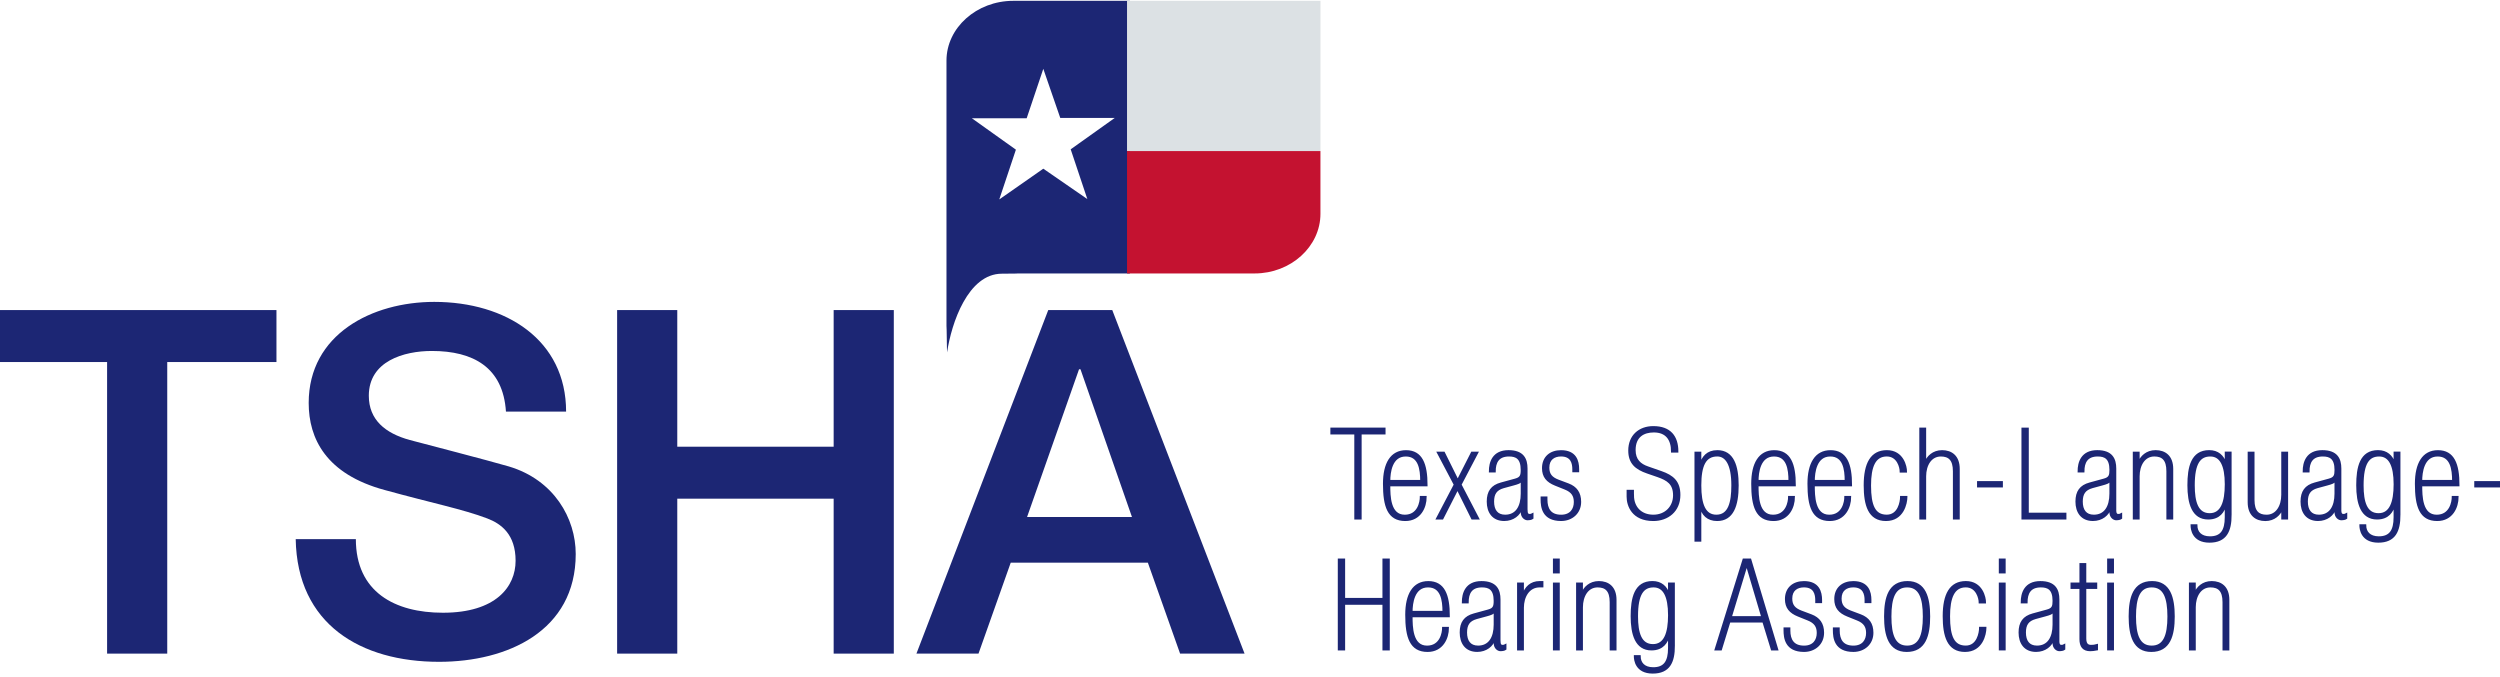 <?xml version="1.0" encoding="utf-8"?>
<!-- Generator: Adobe Illustrator 27.0.0, SVG Export Plug-In . SVG Version: 6.00 Build 0)  -->
<svg version="1.1" id="Layer_1" xmlns="http://www.w3.org/2000/svg" xmlns:xlink="http://www.w3.org/1999/xlink" x="0px" y="0px"
	 viewBox="0 0 1213.21 328.34" style="enable-background:new 0 0 1213.21 328.34;" xml:space="preserve">
<style type="text/css">
	.st0{fill:#1C2674;}
	.st1{fill:#1C2674;stroke:#1C2674;stroke-miterlimit:10;}
	.st2{fill:#DCE1E4;}
	.st3{fill:#C41230;}
</style>
<g>
	<path class="st0" d="M-0.8,150.47h134.96v25.22h-53v141.5H51.97v-141.5H-0.8V150.47z"/>
	<path class="st0" d="M172.69,261.62c0,25.68,18.91,35.73,42.26,35.73c25.68,0,35.26-12.61,35.26-25.22
		c0-12.84-7.01-17.98-13.78-20.55c-11.67-4.44-26.85-7.47-49.74-13.78c-28.49-7.71-36.89-24.98-36.89-42.26
		c0-33.39,30.82-49.04,60.94-49.04c34.79,0,63.98,18.45,63.98,53.24h-29.19c-1.4-21.48-15.88-29.42-35.96-29.42
		c-13.54,0-30.59,4.9-30.59,21.72c0,11.67,7.94,18.21,19.85,21.48c2.57,0.7,39.46,10.27,48.1,12.84
		c21.95,6.54,32.46,25.22,32.46,42.5c0,37.36-33.16,52.31-66.31,52.31c-38.06,0-68.88-18.21-69.58-59.54H172.69z"/>
	<path class="st0" d="M299.48,150.47h29.19v66.31h75.89v-66.31h29.19v166.72h-29.19v-75.19h-75.89v75.19h-29.19V150.47z"/>
	<path class="st0" d="M508.7,150.47h31.06l64.21,166.72h-31.29l-15.64-44.13h-66.55l-15.64,44.13h-30.12L508.7,150.47z
		 M498.42,250.88h50.9l-24.98-71.69h-0.7L498.42,250.88z"/>
</g>
<g>
	<path class="st1" d="M657.71,210.34h-11.6v-2.32h25.77v2.32h-11.6v41.28h-2.56V210.34z"/>
	<path class="st1" d="M674.19,235.5c0,5.13,0.06,14.78,7.51,14.78c6.72,0,7.82-6.72,7.82-9.1h2.32c0,4.88-2.69,11.17-9.89,11.17
		c-8.24,0-10.32-6.72-10.32-17.58c0-9.77,3.48-15.81,10.69-15.81c7.51,0,9.95,6.23,9.95,16.55H674.19z M689.7,233.42
		c0-5.8-0.92-12.39-7.51-12.39c-7.08,0-8,8.24-8,12.39H689.7z"/>
	<path class="st1" d="M706,235.19l-8.18-15.51h2.87l6.72,13.56l6.9-13.56h2.57l-8.12,15.51l8.55,16.43h-2.87l-7.14-14.41
		l-7.33,14.41h-2.57L706,235.19z"/>
	<path class="st1" d="M740.8,247.77c0,1.53,0.61,2.14,1.4,2.14c0.55,0,1.04-0.06,1.47-0.31v1.83c-0.49,0.37-1.4,0.55-2.44,0.55
		c-0.98,0-2.75-0.98-2.75-3.48v-2.02h-0.12c-0.92,3.3-4.09,5.86-8.37,5.86c-5.56,0-8-3.97-8-8.91c0-4.82,1.95-7.57,6.47-8.79
		l6.9-1.89c2.75-0.73,3.11-2.02,3.11-4.7c0-5.8-2.69-7.02-6.17-7.02c-5.37,0-6.96,3.36-6.96,7.75h-2.32c0-4.34,1.59-9.83,9.04-9.83
		c7.02,0,8.73,3.85,8.73,8.43V247.77z M738.48,232.99h-0.12c-0.79,1.28-1.65,1.47-4.03,2.14l-4.7,1.28
		c-3.72,1.04-5.07,3.24-5.07,7.02c0,4.15,1.83,6.84,5.86,6.84c5.43,0,8.06-4.27,8.06-10.69V232.99z"/>
	<path class="st1" d="M763.52,228.66v-0.92c0-2.87-0.73-6.72-5.98-6.72c-3.36,0-6.17,1.71-6.17,5.92c0,3.36,1.59,5.07,4.76,6.29
		l4.88,1.83c3.85,1.46,5.8,4.15,5.8,8.49c0,5.37-4.15,8.79-9.22,8.79c-8.85,0-9.46-6.35-9.46-10.07v-0.85h2.32v1.04
		c0,4.52,1.83,7.82,7.14,7.82c4.7,0,6.66-3.11,6.66-6.66c0-3.05-1.22-5.13-4.76-6.53l-4.7-1.89c-3.97-1.59-5.98-3.91-5.98-8
		c0-5.31,3.66-8.24,8.73-8.24c7.08,0,8.3,4.82,8.3,8.73v0.98H763.52z"/>
	<path class="st1" d="M792.45,240.44c0,5.56,3.6,9.83,9.89,9.83c6.04,0,10.07-4.33,10.07-9.89c0-5.68-3.05-7.63-7.94-9.34
		l-4.95-1.71c-5.74-1.95-8.85-4.76-8.85-10.69c0-7.02,4.82-11.36,11.66-11.36c8.06,0,11.66,4.58,11.66,11.85h-2.56
		c0-5.86-2.69-9.77-8.85-9.77c-4.89,0-9.34,2.26-9.34,9.04c0,4.82,2.63,7.14,6.41,8.43l6.47,2.26c5.62,1.95,8.85,4.7,8.85,11.11
		c0,7.75-5.74,12.15-12.64,12.15c-10.07,0-12.46-7.08-12.46-11.3v-2.87h2.56V240.44z"/>
	<path class="st1" d="M822.8,219.68h2.32v5.62h0.12c1.16-3.42,3.24-6.35,8.18-6.35c7.57,0,9.83,7.27,9.83,16.61
		c0,9.89-2.5,16.79-9.95,16.79c-4.46,0-7.27-2.56-8.06-6.9h-0.12v16.91h-2.32V219.68z M832.93,250.27c6.29,0,7.76-6.59,7.76-14.72
		c0-10.26-2.99-14.53-7.33-14.53c-5.86,0-8.24,4.7-8.24,14.53C825.12,244.9,827.26,250.27,832.93,250.27z"/>
	<path class="st1" d="M852.9,235.5c0,5.13,0.06,14.78,7.51,14.78c6.72,0,7.82-6.72,7.82-9.1h2.32c0,4.88-2.69,11.17-9.89,11.17
		c-8.24,0-10.32-6.72-10.32-17.58c0-9.77,3.48-15.81,10.69-15.81c7.51,0,9.95,6.23,9.95,16.55H852.9z M868.41,233.42
		c0-5.8-0.92-12.39-7.51-12.39c-7.08,0-8,8.24-8,12.39H868.41z"/>
	<path class="st1" d="M880.19,235.5c0,5.13,0.06,14.78,7.51,14.78c6.72,0,7.82-6.72,7.82-9.1h2.32c0,4.88-2.69,11.17-9.89,11.17
		c-8.24,0-10.32-6.72-10.32-17.58c0-9.77,3.48-15.81,10.69-15.81c7.51,0,9.95,6.23,9.95,16.55H880.19z M895.7,233.42
		c0-5.8-0.92-12.39-7.51-12.39c-7.08,0-8,8.24-8,12.39H895.7z"/>
	<path class="st1" d="M925.13,241.18c0,2.99-1.65,11.17-9.89,11.17c-8.24,0-10.32-7.26-10.32-16.85c0-10.56,3.24-16.55,10.75-16.55
		c7.75,0,9.28,7.57,9.28,9.89h-2.56c0-1.95-1.28-7.82-6.78-7.82c-5.92,0-8.12,5.43-8.12,14.59c0,9.95,2.2,14.65,8.12,14.65
		c5.86,0,6.96-6.72,6.96-9.1H925.13z"/>
	<path class="st1" d="M931.91,208.02h2.32v16.49h0.12c1.1-2.81,3.79-5.56,8.12-5.56c4.52,0,8.06,2.56,8.06,8.61v24.06h-2.32v-22.96
		c0-5.68-2.38-7.63-6.35-7.63c-4.89,0-7.63,4.58-7.63,10.14v20.45h-2.32V208.02z"/>
	<path class="st1" d="M959.93,233.97h11.54v2.08h-11.54V233.97z"/>
	<path class="st1" d="M981.48,208.02h2.56v41.28h18.26v2.32h-20.82V208.02z"/>
	<path class="st1" d="M1026.48,247.77c0,1.53,0.61,2.14,1.41,2.14c0.55,0,1.04-0.06,1.46-0.31v1.83c-0.49,0.37-1.4,0.55-2.44,0.55
		c-0.98,0-2.75-0.98-2.75-3.48v-2.02h-0.12c-0.92,3.3-4.09,5.86-8.36,5.86c-5.56,0-8-3.97-8-8.91c0-4.82,1.95-7.57,6.47-8.79
		l6.9-1.89c2.75-0.73,3.12-2.02,3.12-4.7c0-5.8-2.69-7.02-6.17-7.02c-5.37,0-6.96,3.36-6.96,7.75h-2.32c0-4.34,1.59-9.83,9.04-9.83
		c7.02,0,8.73,3.85,8.73,8.43V247.77z M1024.16,232.99h-0.12c-0.79,1.28-1.65,1.47-4.03,2.14l-4.7,1.28
		c-3.72,1.04-5.07,3.24-5.07,7.02c0,4.15,1.83,6.84,5.86,6.84c5.43,0,8.06-4.27,8.06-10.69V232.99z"/>
	<path class="st1" d="M1035.51,219.68h2.32v4.82h0.12c1.1-2.81,3.78-5.56,8.12-5.56c4.52,0,8.06,2.56,8.06,8.61v24.06h-2.32v-22.96
		c0-5.68-2.38-7.63-6.35-7.63c-4.89,0-7.63,4.58-7.63,10.14v20.45h-2.32V219.68z"/>
	<path class="st1" d="M1082.47,249.85c0,7.88-2.32,13-10.26,13c-8.12,0-8.67-6.29-8.67-7.94h2.32c0,3.3,2.08,5.86,6.59,5.86
		c5.43,0,7.69-3.11,7.69-9.77v-5.86h-0.18c-0.92,2.81-2.75,6.47-8.36,6.47c-7.51,0-9.59-7.39-9.59-16.12
		c0-8.73,1.65-16.55,10.07-16.55c4.15,0,6.72,2.32,7.94,6.04h0.12v-5.31h2.32V249.85z M1072.33,249.54c5.8,0,7.82-5.86,7.82-14.53
		c0-9.28-2.5-13.98-7.51-13.98c-5.13,0-8.06,3.6-8.06,14.47C1064.58,243.68,1066.29,249.54,1072.33,249.54z"/>
	<path class="st1" d="M1109.88,251.62h-2.32v-4.82h-0.12c-1.1,2.81-3.79,5.56-8.12,5.56c-4.52,0-8.06-2.56-8.06-8.61v-24.06h2.32
		v22.96c0,5.68,2.38,7.63,6.35,7.63c4.89,0,7.63-4.58,7.63-10.14v-20.45h2.32V251.62z"/>
	<path class="st1" d="M1135.71,247.77c0,1.53,0.61,2.14,1.41,2.14c0.55,0,1.04-0.06,1.46-0.31v1.83c-0.49,0.37-1.4,0.55-2.44,0.55
		c-0.98,0-2.75-0.98-2.75-3.48v-2.02h-0.12c-0.92,3.3-4.09,5.86-8.36,5.86c-5.56,0-8-3.97-8-8.91c0-4.82,1.95-7.57,6.47-8.79
		l6.9-1.89c2.75-0.73,3.12-2.02,3.12-4.7c0-5.8-2.69-7.02-6.17-7.02c-5.37,0-6.96,3.36-6.96,7.75h-2.32c0-4.34,1.59-9.83,9.04-9.83
		c7.02,0,8.73,3.85,8.73,8.43V247.77z M1133.39,232.99h-0.12c-0.79,1.28-1.65,1.47-4.03,2.14l-4.7,1.28
		c-3.72,1.04-5.07,3.24-5.07,7.02c0,4.15,1.83,6.84,5.86,6.84c5.43,0,8.06-4.27,8.06-10.69V232.99z"/>
	<path class="st1" d="M1164.4,249.85c0,7.88-2.32,13-10.26,13c-8.12,0-8.67-6.29-8.67-7.94h2.32c0,3.3,2.08,5.86,6.59,5.86
		c5.43,0,7.69-3.11,7.69-9.77v-5.86h-0.18c-0.92,2.81-2.75,6.47-8.36,6.47c-7.51,0-9.59-7.39-9.59-16.12
		c0-8.73,1.65-16.55,10.07-16.55c4.15,0,6.72,2.32,7.94,6.04h0.12v-5.31h2.32V249.85z M1154.27,249.54c5.8,0,7.82-5.86,7.82-14.53
		c0-9.28-2.5-13.98-7.51-13.98c-5.13,0-8.06,3.6-8.06,14.47C1146.51,243.68,1148.22,249.54,1154.27,249.54z"/>
	<path class="st1" d="M1174.97,235.5c0,5.13,0.06,14.78,7.51,14.78c6.72,0,7.82-6.72,7.82-9.1h2.32c0,4.88-2.69,11.17-9.89,11.17
		c-8.24,0-10.32-6.72-10.32-17.58c0-9.77,3.48-15.81,10.69-15.81c7.51,0,9.95,6.23,9.95,16.55H1174.97z M1190.47,233.42
		c0-5.8-0.92-12.39-7.51-12.39c-7.08,0-8,8.24-8,12.39H1190.47z"/>
	<path class="st1" d="M1201.22,233.97h11.54v2.08h-11.54V233.97z"/>
	<path class="st1" d="M649.71,271.55h2.56v19.11h19.11v-19.11h2.56v43.6h-2.56v-22.16h-19.11v22.16h-2.56V271.55z"/>
	<path class="st1" d="M685,299.03c0,5.13,0.06,14.78,7.51,14.78c6.72,0,7.82-6.72,7.82-9.1h2.32c0,4.88-2.69,11.17-9.89,11.17
		c-8.24,0-10.32-6.72-10.32-17.58c0-9.77,3.48-15.81,10.69-15.81c7.51,0,9.95,6.23,9.95,16.55H685z M700.51,296.95
		c0-5.8-0.92-12.39-7.51-12.39c-7.08,0-8,8.24-8,12.39H700.51z"/>
	<path class="st1" d="M727.68,311.3c0,1.53,0.61,2.14,1.4,2.14c0.55,0,1.04-0.06,1.47-0.31v1.83c-0.49,0.37-1.4,0.55-2.44,0.55
		c-0.98,0-2.75-0.98-2.75-3.48v-2.02h-0.12c-0.92,3.3-4.09,5.86-8.37,5.86c-5.56,0-8-3.97-8-8.91c0-4.82,1.95-7.57,6.47-8.79
		l6.9-1.89c2.75-0.73,3.11-2.02,3.11-4.7c0-5.8-2.69-7.02-6.17-7.02c-5.37,0-6.96,3.36-6.96,7.76h-2.32c0-4.34,1.59-9.83,9.04-9.83
		c7.02,0,8.73,3.85,8.73,8.42V311.3z M725.36,296.52h-0.12c-0.79,1.28-1.65,1.47-4.03,2.14l-4.7,1.28
		c-3.72,1.04-5.07,3.24-5.07,7.02c0,4.15,1.83,6.84,5.86,6.84c5.43,0,8.06-4.27,8.06-10.69V296.52z"/>
	<path class="st1" d="M736.71,283.21h2.32v5.56h0.12c1.16-3.66,3.79-6.29,8-6.29h1.34v2.08h-1.34c-5.43,0-8.12,5.07-8.12,10.32
		v20.27h-2.32V283.21z"/>
	<path class="st1" d="M754.11,271.55h2.32v6.23h-2.32V271.55z M754.11,283.21h2.32v31.93h-2.32V283.21z"/>
	<path class="st1" d="M765.35,283.21h2.32v4.82h0.12c1.1-2.81,3.79-5.55,8.12-5.55c4.52,0,8.06,2.56,8.06,8.61v24.06h-2.32v-22.96
		c0-5.68-2.38-7.63-6.35-7.63c-4.89,0-7.63,4.58-7.63,10.14v20.45h-2.32V283.21z"/>
	<path class="st1" d="M812.3,313.38c0,7.88-2.32,13-10.26,13c-8.12,0-8.67-6.29-8.67-7.94h2.32c0,3.3,2.08,5.86,6.59,5.86
		c5.43,0,7.69-3.11,7.69-9.77v-5.86h-0.18c-0.92,2.81-2.75,6.47-8.37,6.47c-7.51,0-9.59-7.39-9.59-16.12
		c0-8.73,1.65-16.55,10.07-16.55c4.15,0,6.72,2.32,7.94,6.04h0.12v-5.31h2.32V313.38z M802.16,313.07c5.8,0,7.82-5.86,7.82-14.53
		c0-9.28-2.5-13.98-7.51-13.98c-5.13,0-8.06,3.6-8.06,14.47C794.41,307.21,796.12,313.07,802.16,313.07z"/>
	<path class="st1" d="M855.71,301.59h-16.43l-4.15,13.56h-2.56l13.56-43.6h3.24l13.07,43.6h-2.57L855.71,301.59z M847.71,274.11
		h-0.12l-7.69,25.4h15.33L847.71,274.11z"/>
	<path class="st1" d="M881.41,292.19v-0.92c0-2.87-0.73-6.72-5.98-6.72c-3.36,0-6.17,1.71-6.17,5.92c0,3.36,1.59,5.07,4.76,6.29
		l4.88,1.83c3.85,1.46,5.8,4.15,5.8,8.49c0,5.37-4.15,8.79-9.22,8.79c-8.85,0-9.46-6.35-9.46-10.07v-0.85h2.32v1.04
		c0,4.52,1.83,7.82,7.14,7.82c4.7,0,6.66-3.11,6.66-6.66c0-3.05-1.22-5.13-4.76-6.53l-4.7-1.89c-3.97-1.59-5.98-3.91-5.98-8
		c0-5.31,3.66-8.24,8.73-8.24c7.08,0,8.3,4.82,8.3,8.73v0.98H881.41z"/>
	<path class="st1" d="M905.35,292.19v-0.92c0-2.87-0.73-6.72-5.98-6.72c-3.36,0-6.17,1.71-6.17,5.92c0,3.36,1.59,5.07,4.76,6.29
		l4.88,1.83c3.85,1.46,5.8,4.15,5.8,8.49c0,5.37-4.15,8.79-9.22,8.79c-8.85,0-9.46-6.35-9.46-10.07v-0.85h2.32v1.04
		c0,4.52,1.83,7.82,7.14,7.82c4.7,0,6.66-3.11,6.66-6.66c0-3.05-1.22-5.13-4.76-6.53l-4.7-1.89c-3.97-1.59-5.98-3.91-5.98-8
		c0-5.31,3.66-8.24,8.73-8.24c7.08,0,8.3,4.82,8.3,8.73v0.98H905.35z"/>
	<path class="st1" d="M925.31,315.88c-8.43,0-10.5-7.51-10.5-16.73c0-9.16,2.08-16.67,10.87-16.67c8.43,0,10.5,7.51,10.5,16.67
		C936.18,308.37,934.1,315.88,925.31,315.88z M925.5,284.56c-6.11,0-8.12,5.43-8.12,14.65c0,9.16,2.02,14.59,8.12,14.59
		s8.12-5.43,8.12-14.59C933.62,289.99,931.6,284.56,925.5,284.56z"/>
	<path class="st1" d="M963.47,304.71c0,2.99-1.65,11.17-9.89,11.17c-8.24,0-10.32-7.26-10.32-16.85c0-10.56,3.24-16.55,10.75-16.55
		c7.75,0,9.28,7.57,9.28,9.89h-2.56c0-1.95-1.28-7.82-6.78-7.82c-5.92,0-8.12,5.43-8.12,14.59c0,9.95,2.2,14.65,8.12,14.65
		c5.86,0,6.96-6.72,6.96-9.1H963.47z"/>
	<path class="st1" d="M970.49,271.55h2.32v6.23h-2.32V271.55z M970.49,283.21h2.32v31.93h-2.32V283.21z"/>
	<path class="st1" d="M998.88,311.3c0,1.53,0.61,2.14,1.41,2.14c0.55,0,1.04-0.06,1.46-0.31v1.83c-0.49,0.37-1.4,0.55-2.44,0.55
		c-0.98,0-2.75-0.98-2.75-3.48v-2.02h-0.12c-0.92,3.3-4.09,5.86-8.36,5.86c-5.56,0-8-3.97-8-8.91c0-4.82,1.95-7.57,6.47-8.79
		l6.9-1.89c2.75-0.73,3.12-2.02,3.12-4.7c0-5.8-2.69-7.02-6.17-7.02c-5.37,0-6.96,3.36-6.96,7.76h-2.32c0-4.34,1.59-9.83,9.04-9.83
		c7.02,0,8.73,3.85,8.73,8.42V311.3z M996.57,296.52h-0.12c-0.79,1.28-1.65,1.47-4.03,2.14l-4.7,1.28
		c-3.72,1.04-5.07,3.24-5.07,7.02c0,4.15,1.83,6.84,5.86,6.84c5.43,0,8.06-4.27,8.06-10.69V296.52z"/>
	<path class="st1" d="M1005.29,283.21h4.33v-9.46h2.32v9.46h5.31v2.08h-5.31v24.61c0,3.05,1.47,3.54,2.81,3.54
		c0.98,0,1.83-0.06,2.87-0.37v2.08c-1.16,0.24-2.38,0.37-3.3,0.37c-3.3,0-4.7-1.89-4.7-5.37v-24.85h-4.33V283.21z"/>
	<path class="st1" d="M1023.06,271.55h2.32v6.23h-2.32V271.55z M1023.06,283.21h2.32v31.93h-2.32V283.21z"/>
	<path class="st1" d="M1044,315.88c-8.43,0-10.5-7.51-10.5-16.73c0-9.16,2.08-16.67,10.87-16.67c8.42,0,10.5,7.51,10.5,16.67
		C1054.87,308.37,1052.79,315.88,1044,315.88z M1044.19,284.56c-6.11,0-8.12,5.43-8.12,14.65c0,9.16,2.02,14.59,8.12,14.59
		c6.1,0,8.12-5.43,8.12-14.59C1052.31,289.99,1050.29,284.56,1044.19,284.56z"/>
	<path class="st1" d="M1062.75,283.21h2.32v4.82h0.12c1.1-2.81,3.79-5.55,8.12-5.55c4.52,0,8.06,2.56,8.06,8.61v24.06h-2.32v-22.96
		c0-5.68-2.38-7.63-6.35-7.63c-4.89,0-7.63,4.58-7.63,10.14v20.45h-2.32V283.21z"/>
</g>
<g>
	<path class="st0" d="M528.24,0.4h-36.49c-17.83,0-32.44,13.07-32.44,29.02v30.3v44v18.67v10.33v25.36
		c0.12-0.02,0.2,12.96,0.3,12.92c2.09-14.2,10.17-38.18,26.59-38.18l7.34-0.07l0.06-0.03h2.16h32.47h20.07V0.4H528.24z
		 M519.59,72.46l8.08,24.15l-21.37-14.75l-21.37,14.92l8.07-24.15l-21.37-15.24h26.6l8.07-23.99l8.23,23.83h26.44L519.59,72.46z"/>
	<polygon class="st2" points="572.98,0.4 570.27,0.4 546.93,0.4 546.93,73.35 640.8,73.35 640.8,68.96 640.8,29.28 640.8,0.4 
		608.87,0.4 	"/>
	<path class="st3" d="M546.93,73.31v59.39h13.26h12.78h15.07h20.82c17.56,0,31.93-13.04,31.93-28.96V73.31H546.93z"/>
</g>
</svg>

